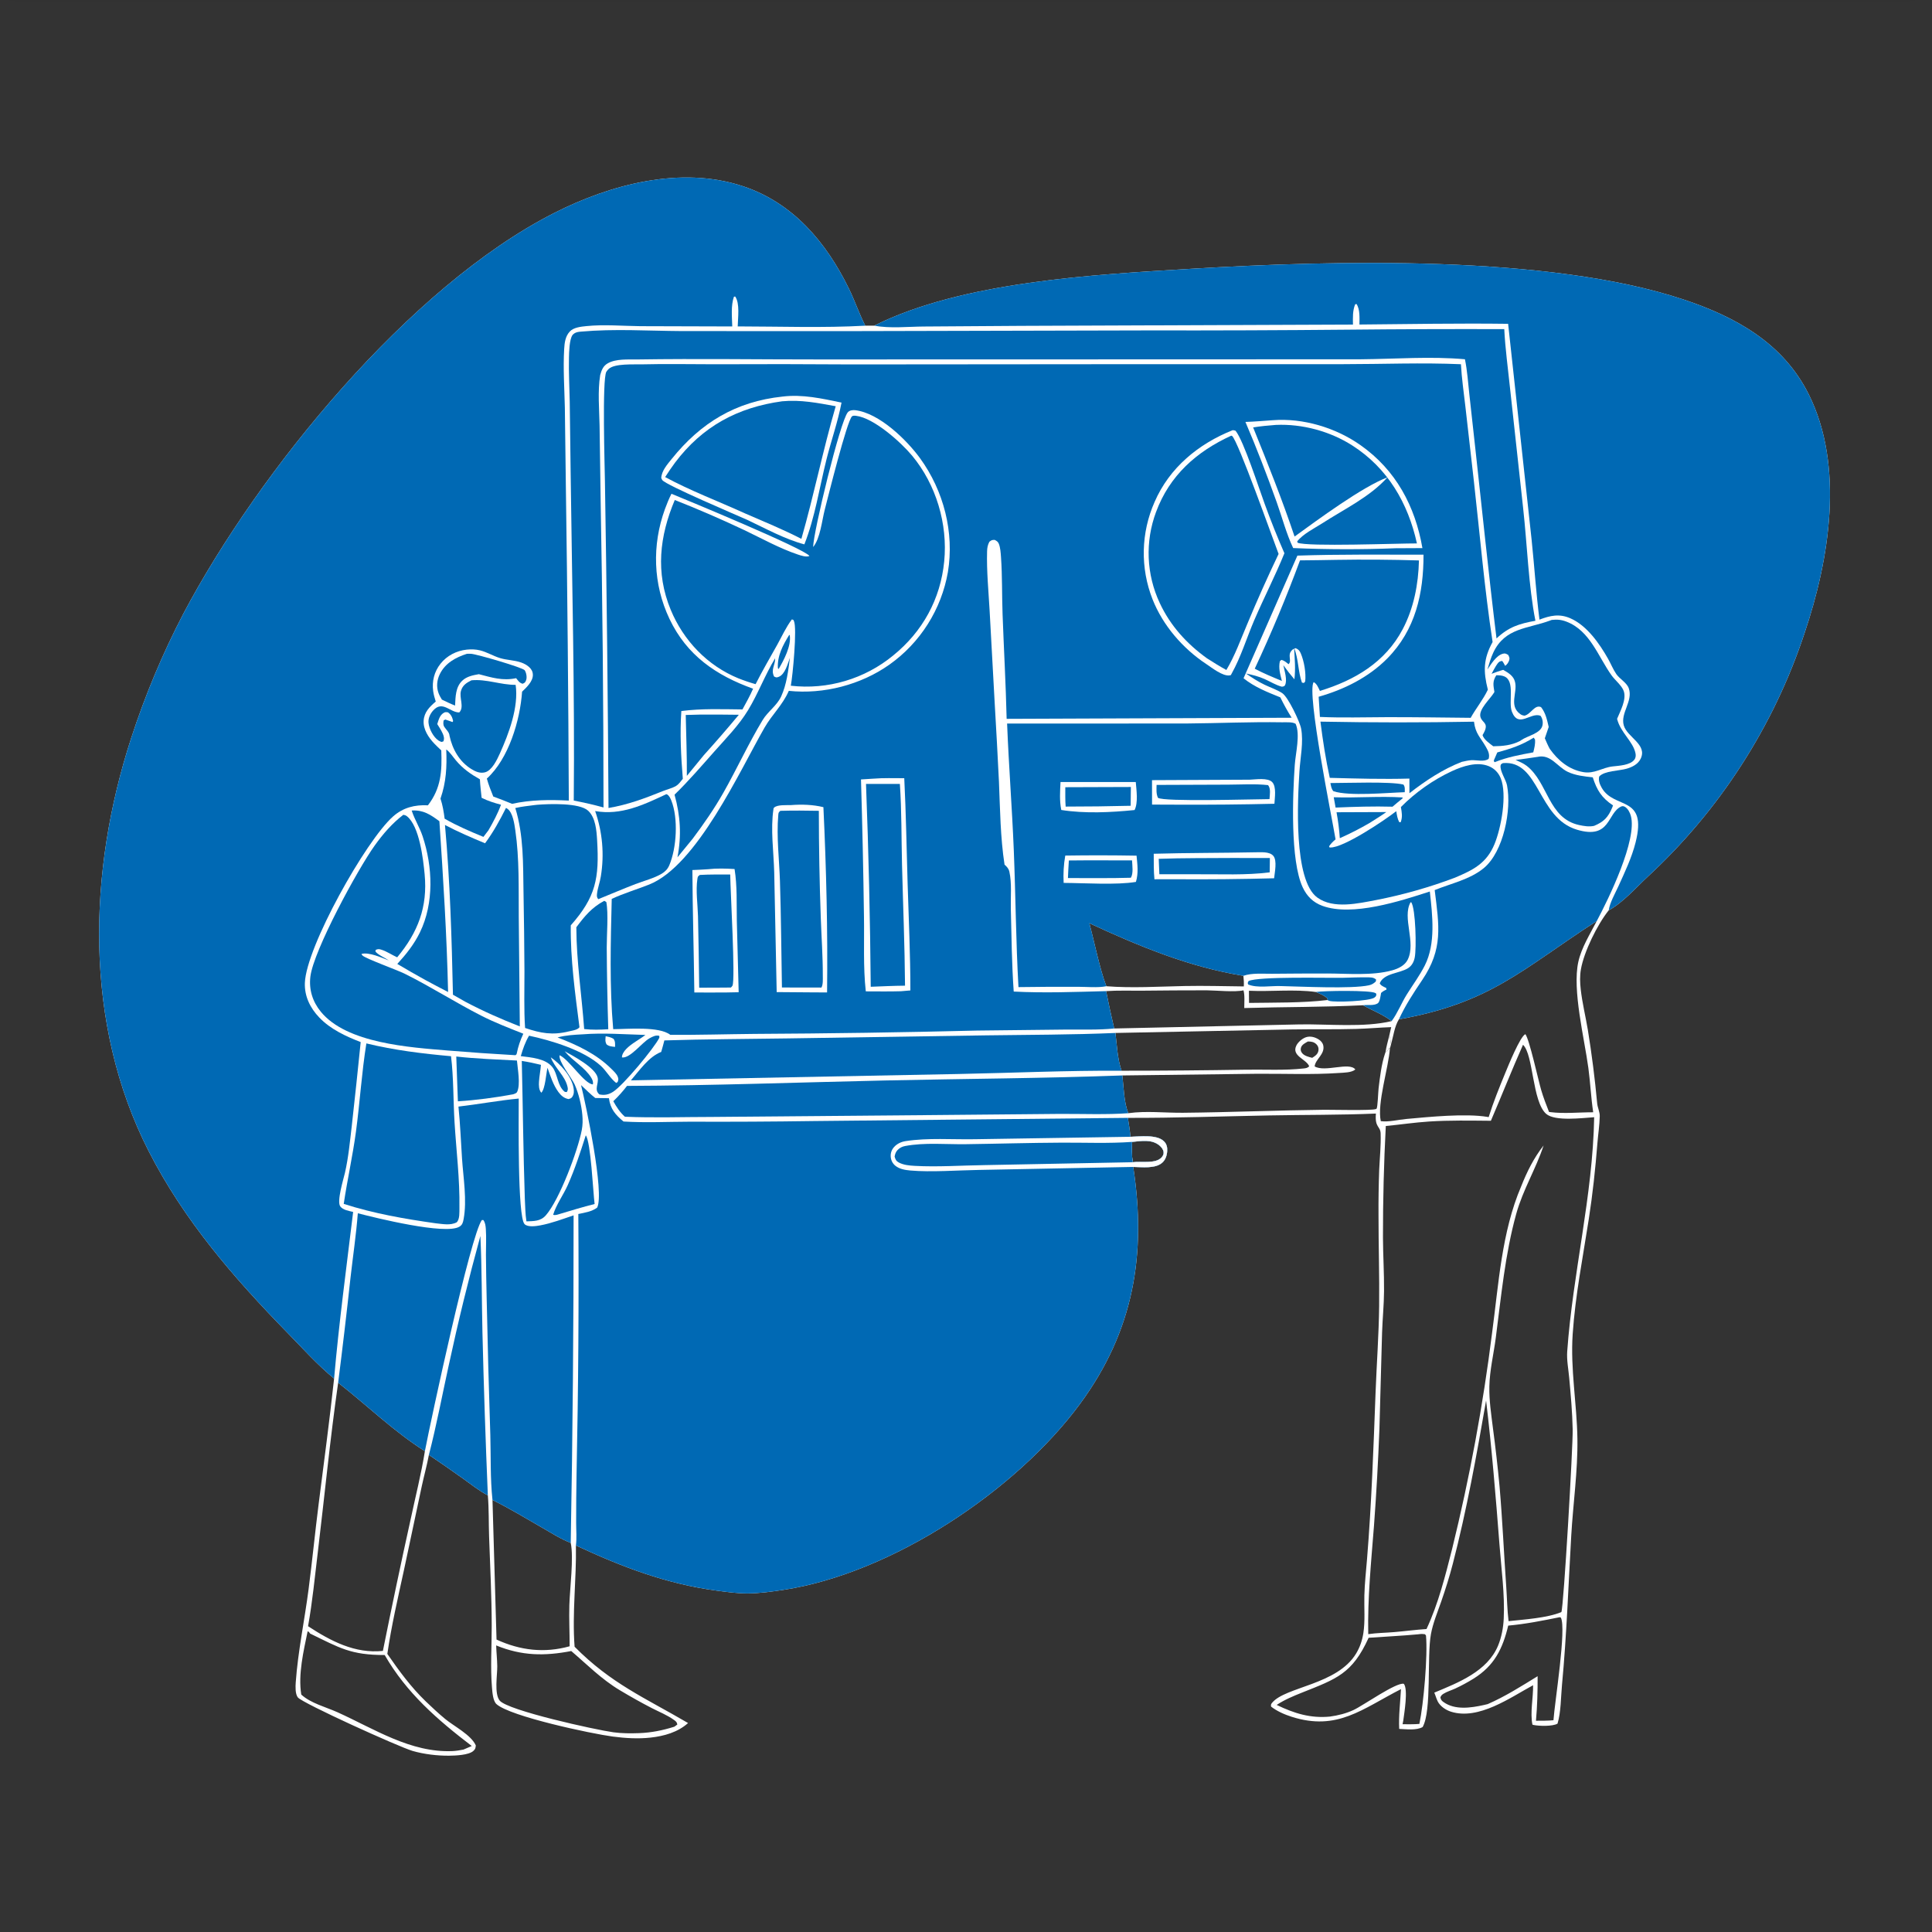 <?xml version="1.0" encoding="utf-8" ?>
<svg xmlns="http://www.w3.org/2000/svg" xmlns:xlink="http://www.w3.org/1999/xlink" width="1024" height="1024">
	<rect width="100%" height="100%" fill="#333333" stroke="none"/>
	<path fill="white" d="M177.08 730.683C168.205 723.382 160.459 714.712 152.442 706.499C123.854 677.208 97.54 646.839 78.81 610.148C44.322 542.59 46.529 461.809 69.591 391.038Q75.109 374.06 82.014 357.598Q88.919 341.135 97.166 325.302C137.165 249.712 216.86 151.931 293.72 112.895C323.624 97.708 360.837 87.809 393.689 98.673C420.325 107.482 437.908 128.421 449.922 152.95C453.007 159.248 455.25 165.947 458.401 172.189L458.623 172.62L463.393 172.595C510.067 149.209 580.034 145.519 631.746 142.448C707.047 137.975 820.705 134.961 892.169 158.7C919.944 167.926 945.083 181.814 958.654 208.99C977.687 247.106 969.626 296.584 956.472 335.466Q954.948 340.08 953.278 344.643Q951.609 349.206 949.796 353.714Q947.984 358.221 946.029 362.67Q944.075 367.118 941.981 371.503Q939.887 375.887 937.655 380.203Q935.423 384.519 933.056 388.762Q930.689 393.006 928.189 397.172Q925.69 401.338 923.059 405.423Q920.429 409.509 917.67 413.508Q914.912 417.508 912.029 421.419Q909.145 425.33 906.14 429.148Q903.134 432.965 900.009 436.686Q896.885 440.407 893.644 444.027Q890.403 447.647 887.049 451.162Q883.695 454.678 880.232 458.086Q876.769 461.494 873.2 464.791C867.026 470.56 860.109 478.477 852.648 482.491C846.632 490.003 839.564 504.376 837.919 513.734C837.291 517.308 837.42 520.833 837.824 524.42C838.635 531.609 840.386 538.678 841.583 545.808Q844.725 565.171 846.527 584.704C846.726 587.058 847.945 589.304 847.901 591.561C847.809 596.303 847.032 601.176 846.658 605.913C845.585 619.468 844.157 632.839 842.07 646.284C838.939 666.468 834.924 686.735 833.551 707.139C832.298 725.772 835.786 744.018 836.058 762.603C836.306 779.575 833.755 797.127 832.777 814.14C831.262 840.481 830.355 866.793 827.885 893.075C827.279 899.533 827.365 907.425 825.525 913.56C822.975 915.101 815.589 914.873 812.768 914.263C812.583 914.223 812.404 914.159 812.222 914.106C810.913 907.667 812.689 899.879 812.561 893.207C800.453 899.774 783.727 911.822 769.09 907.247C766.361 906.394 763.329 904.384 762.009 901.769C761.505 900.771 761.18 899.688 760.792 898.642C760.604 898.134 760.403 897.63 760.21 897.124C772.838 891.872 788.358 885.88 794.012 872.208C795.853 867.754 796.782 862.719 797.008 857.918C797.617 845.004 795.736 831.516 794.748 818.643C792.789 793.121 790.68 767.724 787.659 742.3C782.615 771.411 777.422 800.224 770.015 828.854C768.246 835.691 766.132 842.363 763.814 849.032C761.864 854.644 759.498 860.259 758.425 866.118C756.218 878.166 758.927 906.588 754.036 915.358C750.739 917.256 745.289 916.491 741.605 916.362C741.25 909.353 742.188 902.277 742.542 895.273C721.991 905.788 708.793 917.626 684.614 909.932C680.828 908.728 676.841 906.99 673.698 904.535C673.592 903.516 673.562 903.325 674.261 902.482C681.346 893.944 708.702 893.06 718.76 876.416C720.807 873.029 722.016 869.428 722.619 865.529C723.602 859.169 722.976 852.124 723.139 845.664C723.302 839.227 724.035 832.775 724.557 826.357C726.953 796.898 727.962 767.609 729.08 738.096C729.659 722.824 730.804 707.465 730.98 692.195C731.165 676.211 730.631 660.191 730.641 644.2Q730.566 632.171 730.997 620.149C731.276 613.749 731.985 607.184 731.771 600.782C731.635 596.732 728.588 597.795 729.259 590.208C710.405 591.015 691.409 590.836 672.53 591.2C647.616 591.681 622.72 592.57 597.798 592.492C598.305 595.821 598.89 599.16 599.174 602.516C604.166 602.391 613.21 601.15 616.991 604.973C618.391 606.388 618.769 608.172 618.644 610.107C618.495 612.42 617.738 614.778 615.935 616.328C612.231 619.514 605.259 618.574 600.639 618.497C607.754 664.927 600.808 705.452 572.572 743.895C538.584 790.17 472.699 833.846 415.473 842.625C409.172 843.591 402.611 844.514 396.242 844.542C390.771 844.567 385.382 843.792 379.969 843.077C353.291 839.558 329.486 830.429 305.247 819.124C305.578 836.927 303.179 855.018 304.55 872.808C323.926 892.372 341.729 899.802 364.692 913.247C359.247 918.157 351.94 920.179 344.798 920.965C338.118 921.699 331.336 921.274 324.689 920.396C313.799 918.957 270.437 909.814 263.131 903.206C261.266 901.52 260.973 896.922 260.762 894.436C259.855 883.709 260.65 872.474 260.625 861.689C260.59 845.991 259.79 830.182 259.233 814.498C258.974 807.226 259.182 799.834 258.568 792.589C253.934 790.177 249.521 786.599 245.265 783.575Q236.375 777.231 227.319 771.128C226.271 776.724 224.709 782.308 223.51 787.887L214.07 832.343C210.874 847.044 207.451 861.707 205.296 876.607C211.52 885.566 217.709 894.095 225.603 901.713C228.944 904.936 232.375 908.124 235.95 911.084C240.578 914.915 249.753 919.552 252.19 925.127C252.001 926.56 252.011 927.011 250.879 928.039C248.421 930.271 241.353 930.516 238.076 930.552C231.868 930.619 224.699 929.775 218.716 928.039C211.586 925.971 160.073 902.661 157.825 899.624C156.434 897.745 156.589 893.895 156.748 891.681C157.925 875.246 161.433 858.702 163.557 842.325C165.51 827.254 166.984 812.123 168.901 797.052C171.712 774.964 174.678 752.817 177.08 730.683ZM600.372 616.004C604.71 615.366 612.366 616.983 615.579 613.531C616.383 612.666 616.853 611.824 616.726 610.61C616.589 609.295 615.567 608 614.582 607.173C610.403 603.664 604.971 604.8 600.006 605.232C599.89 608.825 599.838 612.436 600.372 616.004ZM790.199 594.033C779.281 593.94 768.342 593.72 757.44 594.427C749.772 594.924 742.148 596.071 734.5 596.811Q732.964 626.31 732.999 655.849C733.041 665.349 733.644 674.828 733.571 684.33C733.514 691.669 732.779 698.929 732.529 706.251L731.125 757.274Q730.141 783.018 728.239 808.711C726.741 827.941 724.81 846.783 725.195 866.135C729.771 865.47 734.371 865.433 738.971 865.047C744.669 864.569 750.383 863.788 756.081 863.421C762.378 849.946 766.058 835.153 769.699 820.788Q776.65 792.526 781.941 763.908Q787.232 735.289 790.845 706.41C794.308 680.687 795.892 652.992 806.223 628.866C809.361 620.979 812.883 613.835 818.137 607.129C814.044 619.592 807.179 630.585 803.638 643.356C797.71 664.738 795.654 687.167 792.791 709.107C791.675 717.658 789.555 726.295 789.382 734.928C789.236 742.218 790.372 749.557 791.265 756.775Q793.335 772.275 794.797 787.844C796.322 805.522 797.094 823.287 798.337 840.991C798.761 847.025 798.838 853.249 799.57 859.242C807.78 858.362 820.005 857.583 827.552 854.448C828.792 851.795 833.728 766.481 833.552 757.653C833.37 748.546 832.532 739.251 831.703 730.178C831.29 725.654 830.33 720.833 830.655 716.297C833.636 674.616 844.196 634.003 844.947 592.147C838.82 592.541 824.201 594.457 819.513 590.381C812.093 583.929 812.798 558.927 807.226 553.753C801.302 567.079 795.96 580.64 790.199 594.033ZM661.96 525.12L662.013 531.566C675.381 531.354 690.385 531.622 703.574 530.042C703.725 529.435 703.696 529.82 703.336 528.909C701.526 527.455 699.517 526.674 697.404 525.768C685.747 524.207 673.694 525.671 661.96 525.12ZM743.391 913.881C746.35 913.87 749.359 913.983 752.305 913.702C754.561 902.96 756.786 877.518 755.807 866.88C755.154 866.059 755.525 866.219 754.509 866.097C753.42 865.967 752.634 866.068 751.565 866.219C742.836 867.039 734.132 867.424 725.399 868.059C716.732 887.143 708.371 889.836 690.105 897.112C685.496 898.947 680.813 900.886 676.669 903.644C685.889 908.109 694.562 910.827 704.9 909.826C709.3 909.205 713.377 908.199 717.428 906.331C722.34 904.065 740.276 891.384 744.076 892.466C746.406 895.499 744.294 907.881 743.77 911.897C743.682 912.572 743.539 913.218 743.391 913.881ZM737.592 541.206C732.882 537.597 727.565 535.687 722.456 532.798C701.521 533.834 680.452 533.669 659.485 534.281C659.462 531.534 659.854 527.489 659.065 524.888C654.5 525.972 644.566 524.919 639.521 524.886Q622.275 524.885 605.031 525.084C598.815 525.142 592.45 524.872 586.26 525.318Q588.239 535.254 590.546 545.119L688.907 542.953C704.102 542.705 722.932 544.725 737.592 541.206ZM823.36 911.764C824.026 902.276 830.358 863.013 827.275 857.359L826.676 857.139C817.683 858.976 808.539 860.784 799.387 861.607C796.433 873.933 792.003 882.883 780.982 889.734Q776.31 892.636 771.325 894.958C769.28 895.887 766.883 896.581 764.993 897.778C764.226 898.264 763.748 898.792 763.435 899.638C763.69 900.918 764.041 901.369 765.116 902.14C771.146 906.462 779.584 905.212 786.334 903.727Q787.433 903.49 788.521 903.208C797.856 899.137 806.321 893.739 814.969 888.42C815.01 896.236 814.79 904.255 814.091 912.037C817.183 912.014 820.28 912.058 823.36 911.764ZM734.363 557.634C735.542 556.937 735.564 556.774 736.144 555.514L736.682 555.598C736.058 565.577 729.748 584.942 731.858 594.238C736.049 594.792 741.123 593.461 745.372 593.079C757.508 591.987 776.739 590.025 788.43 591.993C788.629 592.027 788.826 592.067 789.024 592.103C791.486 584.193 794.669 576.356 797.823 568.701C799.316 565.076 805.704 549.283 808.487 548.125C810.632 550.993 815.314 572.474 816.863 577.753C818.022 581.701 819.516 585.538 821.02 589.364C821.232 589.389 821.443 589.412 821.654 589.439C828.982 590.387 836.995 589.508 844.427 589.53C843.266 581.802 842.918 573.891 841.875 566.125C839.741 550.236 833.262 524.775 836.539 509.814C838.179 502.328 842.815 494.945 846.326 488.149C806.69 513.781 790.237 531.54 741.446 540.266C739.098 544.064 738.503 549.27 737.275 553.531C737.114 551.854 736.822 550.351 736.385 548.725L737.364 544.406C731.196 544.62 725.038 545.172 718.864 545.351C707.444 545.68 696.003 545.421 684.578 545.628L591.207 547.488C591.985 553.948 592.299 561.356 594.455 567.511Q627.51 567.499 660.561 566.959C670.444 566.81 681.071 567.418 690.864 566.314C692.136 566.171 692.942 566.089 693.9 565.191C692.56 561.373 684.227 559.718 687.141 554.064C688.069 552.262 690.231 550.44 692.14 549.774C694.435 548.973 697.042 549.694 699.011 550.975C700.155 551.719 701.078 552.772 701.363 554.142C702.335 558.815 697.121 561.412 696.795 565.221C702.2 568.467 715.206 562.679 718.353 566.84C716.4 568.535 712.373 568.515 709.838 568.69C695.275 569.697 680.377 569.005 665.768 569.127L594.87 570.009C595.598 575.945 595.689 584.57 598.067 590.014C607.511 588.684 617.477 589.883 627.025 589.789C651.987 589.545 676.949 588.478 701.925 588.203C705.527 588.163 727.16 588.702 729.253 587.821C729.387 587.765 729.549 587.724 729.629 587.603C730.219 586.715 730.455 578.706 730.684 576.811C731.395 570.924 732.191 564.038 734.084 558.43C734.174 558.164 734.27 557.899 734.363 557.634ZM245.669 927.307L250.046 925.42C231.908 911.565 215.433 897.29 203.894 877.192C185.886 877.223 180.008 873.405 164.349 865.813C163.852 865.08 163.907 865.018 163.056 864.602C160.884 875.176 157.948 887.423 159.677 898.153C164.683 902.78 172.784 904.777 178.946 907.56C198.362 916.329 217.628 929.063 239.86 928.111C241.822 928.027 243.743 927.677 245.669 927.307ZM695.502 560.671C697.102 559.631 698.567 558.729 698.827 556.642C698.977 555.445 698.596 554.361 697.74 553.513C696.396 552.183 694.971 552.024 693.209 552.012C691.883 552.781 690.135 553.579 689.597 555.129C689.221 556.215 689.383 557.15 690.079 558.077C691.273 559.665 693.678 560.209 695.502 560.671ZM659.019 517.198C630.224 512.541 603.65 501.49 577.359 489.316C580.104 499.365 582.816 513.412 586.385 522.726C599.941 523.79 614.305 522.885 627.92 522.61C638.35 522.399 648.819 522.723 659.253 522.824C659.347 520.904 659.234 519.107 659.019 517.198ZM357.444 915.18L358.996 914.035C358.779 912.694 358.217 912.316 357.152 911.549C353.651 909.027 349.419 907.359 345.585 905.387C339.815 902.419 334.059 899.169 328.495 895.836C318.74 889.992 311.311 882.368 302.775 875.087C288.512 877.822 276.53 877.656 262.979 872.107C263.086 875.793 263.515 879.496 263.559 883.168C263.614 887.763 261.876 897.669 264.836 901.332C269.103 906.612 315.714 916.863 325.089 918.143C329.541 918.751 334.157 918.765 338.642 918.601C345.19 918.362 351.208 917.151 357.444 915.18ZM261.025 795.012L263.174 869.007C275.745 874.769 288.522 876.301 301.923 872.558C301.931 865.322 301.556 857.967 301.768 850.748C302.028 841.966 304.167 825.595 302.499 817.76C297.39 815.798 292.471 812.652 287.73 809.923C278.905 804.842 270.156 799.532 261.025 795.012ZM179.224 732.873C174.96 762.673 172.036 792.802 168.446 822.699C166.883 835.71 165.589 849.032 163.28 861.923C175.276 869.78 188.14 876.575 202.943 875.018Q209.959 840.045 217.661 805.217C220.199 793.272 223.268 781.209 225.2 769.16C208.492 758.551 194.73 744.992 179.224 732.873Z"/>
	<path fill="#0069B4" d="M177.08 730.683C168.205 723.382 160.459 714.712 152.442 706.499C123.854 677.208 97.54 646.839 78.81 610.148C44.322 542.59 46.529 461.809 69.591 391.038Q75.109 374.06 82.014 357.598Q88.919 341.135 97.166 325.302C137.165 249.712 216.86 151.931 293.72 112.895C323.624 97.708 360.837 87.809 393.689 98.673C420.325 107.482 437.908 128.421 449.922 152.95C453.007 159.248 455.25 165.947 458.401 172.189L458.623 172.62C436.236 173.866 413.432 173.02 391.001 173.002C391.087 168.562 392.243 160.805 389.664 157.154L388.994 157.27C387.328 162.018 387.98 168.033 388.114 173.026L339.433 172.883C329.971 172.773 320.242 171.889 310.824 172.839C307.946 173.129 304.041 173.507 301.993 175.713C299.629 178.259 299.215 181.675 299.022 184.991C298.425 195.281 299.151 205.728 299.382 216.028L299.944 259.994Q301.132 342.156 301.483 424.326C291.4 423.82 281.321 423.863 271.405 426.041C268.099 424.723 264.802 423.357 261.444 422.174C260.187 419.028 258.932 415.931 258.038 412.658C269.635 402.113 275.657 381.789 276.717 366.597C279.031 364.378 282.517 361.145 282.428 357.644C282.383 355.91 281.653 354.641 280.396 353.505C279.192 352.417 277.678 351.639 276.152 351.111C272.604 349.883 268.692 349.899 265.107 348.821C261.446 347.721 258.1 345.608 254.387 344.696C252.123 344.139 249.71 344.077 247.4 344.317C241.959 344.884 236.888 347.491 233.472 351.801C230.158 355.982 228.879 361.083 229.598 366.348C229.856 368.239 230.383 370.024 230.953 371.84C227.689 374.623 224.793 377.47 224.536 382.046C224.279 386.638 227.156 390.946 230.2 394.133C231.382 395.371 232.64 396.542 233.887 397.714C234.327 408.755 233.769 417.796 226.807 426.832C219.805 426.483 213.671 428.017 208.312 432.759C193.908 445.509 162.281 501.87 161.587 520.954C161.329 528.052 164.394 534.267 169.232 539.319C175.181 545.533 183.267 549.269 191.175 552.324Q188.929 574.597 186.439 596.845C185.465 605.082 184.687 613.484 182.839 621.576C182.075 624.924 178.38 636.766 180.358 639.428C181.797 641.366 184.947 641.792 187.173 642.357C183.62 671.76 179.66 701.179 177.08 730.683Z"/>
	<path fill="#0069B4" d="M307.965 575.117C310.424 577.446 312.838 579.848 315.487 581.963L322.75 582.076C323.475 587.762 326.219 590.924 330.482 594.43C342.189 595.138 353.956 594.551 365.681 594.52Q398.465 594.654 431.246 594.178L597.798 592.492C598.305 595.821 598.89 599.16 599.174 602.516C604.166 602.391 613.21 601.15 616.991 604.973C618.391 606.388 618.769 608.172 618.644 610.107C618.495 612.42 617.738 614.778 615.935 616.328C612.231 619.514 605.259 618.574 600.639 618.497C607.754 664.927 600.808 705.452 572.572 743.895C538.584 790.17 472.699 833.846 415.473 842.625C409.172 843.591 402.611 844.514 396.242 844.542C390.771 844.567 385.382 843.792 379.969 843.077C353.291 839.558 329.486 830.429 305.247 819.124C305.753 815.267 305.361 810.92 305.369 807.014Q305.358 794.301 305.582 781.59Q307.02 712.525 306.521 643.447C309.916 642.74 313.67 642.202 316.492 640.071C320.512 632.406 310.497 585.277 307.965 575.117ZM600.372 616.004C604.71 615.366 612.366 616.983 615.579 613.531C616.383 612.666 616.853 611.824 616.726 610.61C616.589 609.295 615.567 608 614.582 607.173C610.403 603.664 604.971 604.8 600.006 605.232C599.89 608.825 599.838 612.436 600.372 616.004Z"/>
	<path fill="white" d="M600.639 618.497L518.971 620.087C507.699 620.25 493.525 621.368 482.554 620.393C479.784 620.147 476.713 619.653 474.501 617.822C473.045 616.618 472.206 614.886 472.099 613.003C471.988 611.057 472.618 609.324 473.928 607.89C475.498 606.17 477.706 605.169 479.976 604.816C491.85 602.972 504.733 604.037 516.763 603.812L599.174 602.516C604.166 602.391 613.21 601.15 616.991 604.973C618.391 606.388 618.769 608.172 618.644 610.107C618.495 612.42 617.738 614.778 615.935 616.328C612.231 619.514 605.259 618.574 600.639 618.497ZM600.372 616.004C604.71 615.366 612.366 616.983 615.579 613.531C616.383 612.666 616.853 611.824 616.726 610.61C616.589 609.295 615.567 608 614.582 607.173C610.403 603.664 604.971 604.8 600.006 605.232C599.89 608.825 599.838 612.436 600.372 616.004Z"/>
	<path fill="#0069B4" d="M600.372 616.004L521.642 617.534C509.462 617.703 496.915 618.605 484.769 617.93C482.027 617.777 478.936 617.489 476.477 616.195C474.978 615.406 474.611 614.594 474.165 613.016C474.415 611.644 474.765 610.562 475.728 609.532C476.802 608.384 478.215 607.695 479.745 607.407C490.079 605.461 501.28 606.589 511.789 606.448C528.75 606.221 545.714 605.71 562.676 605.63C575.079 605.571 587.635 606.126 600.006 605.232C599.89 608.825 599.838 612.436 600.372 616.004Z"/>
	<path fill="#0069B4" d="M463.393 172.595C510.067 149.209 580.034 145.519 631.746 142.448C707.047 137.975 820.705 134.961 892.169 158.7C919.944 167.926 945.083 181.814 958.654 208.99C977.687 247.106 969.626 296.584 956.472 335.466Q954.948 340.08 953.278 344.643Q951.609 349.206 949.796 353.714Q947.984 358.221 946.029 362.67Q944.075 367.118 941.981 371.503Q939.887 375.887 937.655 380.203Q935.423 384.519 933.056 388.762Q930.689 393.006 928.189 397.172Q925.69 401.338 923.059 405.423Q920.429 409.509 917.67 413.508Q914.912 417.508 912.029 421.419Q909.145 425.33 906.14 429.148Q903.134 432.965 900.009 436.686Q896.885 440.407 893.644 444.027Q890.403 447.647 887.049 451.162Q883.695 454.678 880.232 458.086Q876.769 461.494 873.2 464.791C867.026 470.56 860.109 478.477 852.648 482.491C853.252 478.374 856.02 473.62 857.731 469.852C861.168 462.281 864.838 454.652 866.885 446.56C873.297 421.207 855.548 429.221 848.932 417.515C847.923 415.73 847.077 413.607 847.617 411.553C850.426 408.497 858.132 408.601 862.174 407.424C865.092 406.575 868.086 405.106 869.517 402.271C873.39 394.6 862.465 390.857 860.635 384.487C858.744 377.908 865.669 371.614 863.296 364.837C862.232 361.799 858.474 359.906 856.675 357.277C855 354.83 853.76 351.745 852.29 349.142C847.75 341.107 841.084 331.539 832.328 327.709C826.463 325.144 821.646 326.258 815.951 328.409C814.145 314.336 813.261 300.124 811.779 286.011L799.339 171.633C773.048 171.289 746.808 171.777 720.524 172.005C720.55 168.663 720.911 163.974 718.96 161.101L718.253 161.317C716.854 164.797 717.056 168.343 717.095 172.022L541.398 172.71L489.614 173.062C481.396 173.11 471.418 174.192 463.393 172.595Z"/>
	<path fill="#0069B4" d="M254.611 655.099C255.421 672.185 255.312 689.313 255.71 706.411Q256.754 749.513 258.568 792.589C253.934 790.177 249.521 786.599 245.265 783.575Q236.375 777.231 227.319 771.128C231.359 755.512 234.36 739.504 237.818 723.743Q245.261 689.188 254.611 655.099Z"/>
	<path fill="#0069B4" d="M322.523 428.256Q322.034 341.623 320.626 255C320.521 247.653 319.096 201.225 321.363 197.071C321.625 196.59 322.249 195.887 322.672 195.503C325.866 192.598 335.78 193.228 340.156 193.117C352.998 192.789 365.876 193.072 378.723 193.069Q415.112 192.898 451.5 193.15L587.695 193.036L712.175 193.017C732.821 193.011 753.719 192.14 774.325 193.049C774.724 200.515 775.835 208.015 776.68 215.444L781.193 255.134C784.387 283.478 786.8 312.081 791.107 340.28C786.168 349.244 786.134 355.848 788.59 365.549C786.096 370.835 782.334 375.355 779.495 380.457C764.638 380.319 749.771 380.08 734.915 380.114C723.132 380.142 711.363 380.525 699.585 379.988L698.913 369.298C712.35 365.495 725.388 359.024 735.282 349.007C750.197 333.906 754.543 314.567 754.495 293.978C732.203 294.015 709.929 293.737 687.645 294.489L659.106 359.494C664.873 364.158 671.791 366.865 678.599 369.614C680.42 373.357 682.389 376.892 684.599 380.419L533.542 381.001C533.097 362.572 532.065 344.088 531.387 325.656C531.015 315.541 531.266 305.248 530.544 295.166C530.39 293.028 530.213 290.297 529.434 288.3C528.965 287.099 528.283 286.711 527.185 286.147C525.666 286.194 525.588 286.235 524.379 287.159C523.483 288.874 523.229 290.307 523.175 292.243C522.889 302.55 523.924 313.237 524.512 323.538L527.201 372.528Q528.443 393.434 529.465 414.352C530.078 429.033 530.197 443.721 532.424 458.274C533.686 459.395 534.619 460.357 534.996 462.071C536.349 468.222 535.609 475.429 535.762 481.741C536.115 496.305 536.269 511.022 537.291 525.551C553.61 526.387 569.937 525.748 586.26 525.318Q588.239 535.254 590.546 545.119C582.131 545.976 573.451 545.617 565.001 545.693L517.872 546.221Q458.775 547.686 399.66 547.992C384.859 548.13 370.091 548.588 355.283 548.489C349.325 543.854 332.758 545.445 325.009 545.485C323.001 522.804 323.677 499.195 324.23 476.428C330.632 473.449 337.46 471.449 344.02 468.846C369.379 458.783 392.086 408.508 405.239 385.632C409.243 378.667 414.797 373.739 418.084 366.167C436.518 368.109 456.3 362.954 471.409 352.264Q472.925 351.188 474.386 350.04Q475.848 348.892 477.252 347.674Q478.656 346.457 479.998 345.172Q481.341 343.887 482.62 342.538Q483.899 341.19 485.111 339.78Q486.322 338.371 487.464 336.904Q488.605 335.438 489.674 333.917Q490.743 332.397 491.736 330.826Q492.73 329.255 493.646 327.638Q494.562 326.021 495.398 324.361Q496.234 322.701 496.988 321.002Q497.742 319.304 498.413 317.57Q499.083 315.837 499.668 314.073Q500.254 312.309 500.753 310.519Q501.252 308.728 501.663 306.916Q502.074 305.103 502.396 303.273C505.893 282.196 500.164 260.098 487.646 242.88C480.518 233.075 465.979 218.926 453.308 217.411C451.989 217.253 450.276 217.454 449.353 218.518C445.312 223.18 431.056 282.07 430.979 289.95C434.755 285.389 435.646 275.922 437.138 270.13C438.843 263.51 448.879 223.183 451.576 220.672C452.044 220.235 453.078 220.314 453.689 220.385C463.181 221.496 477.509 234.393 483.413 241.486C496.154 256.794 502.395 277.735 500.452 297.536C498.49 317.543 489.025 334.74 473.443 347.386Q472.039 348.542 470.58 349.625Q469.12 350.709 467.607 351.719Q466.095 352.728 464.534 353.66Q462.973 354.592 461.367 355.445Q459.762 356.298 458.115 357.069Q456.469 357.84 454.786 358.528Q453.103 359.216 451.387 359.818Q449.672 360.421 447.928 360.936Q446.185 361.452 444.418 361.88Q442.651 362.307 440.864 362.646Q439.078 362.985 437.277 363.233Q435.476 363.482 433.664 363.64Q431.853 363.798 430.036 363.865Q428.219 363.932 426.401 363.908Q424.583 363.884 422.769 363.768Q420.954 363.653 419.148 363.447C420.165 358.119 422.546 332.901 420.805 329.171C420.417 328.339 420.636 328.615 419.703 328.298C416.639 332.358 414.417 337.295 411.938 341.755C408.075 348.706 404.063 355.512 400.483 362.62Q395.863 361.321 391.404 359.547C374.965 352.842 362.226 339.507 355.479 323.163C347.346 303.459 349.552 284.223 357.648 265.001Q376.365 272.39 394.555 280.995C403.744 285.383 413.162 290.641 422.828 293.89C424.496 294.451 427.411 295.449 429.023 294.674C426.51 290.851 363.578 264.842 355.888 261.707C354.571 264.318 353.427 267.081 352.431 269.829C345.504 288.936 346.091 309.607 354.848 328.04C364.022 347.351 379.513 357.966 399.153 365.031C397.518 368.81 395.487 372.397 393.521 376.01C382.706 375.905 371.871 375.47 361.12 376.866C360.314 388.685 360.936 400.975 361.911 412.786C360.887 414.068 359.739 415.708 358.308 416.564C356.303 417.763 353.634 418.362 351.44 419.246C341.657 423.185 332.995 426.46 322.523 428.256Z"/>
	<path fill="white" d="M653.347 228.001C653.95 227.998 654.321 228.131 654.888 228.316C659.253 233.785 667.335 259.092 670.298 267.049Q675.103 280.311 680.765 293.231C675.91 305.199 669.933 316.737 664.825 328.609C660.814 337.93 657.737 348.206 652.788 357.042C652.356 357.813 652.566 357.837 651.796 357.964C648.081 358.577 642.237 353.854 639.305 351.924C626.874 343.68 616.379 331.556 610.865 317.634Q610.258 316.092 609.728 314.522Q609.198 312.952 608.746 311.358Q608.295 309.764 607.923 308.149Q607.551 306.534 607.259 304.903Q606.968 303.272 606.758 301.629Q606.547 299.985 606.419 298.333Q606.29 296.681 606.244 295.025Q606.197 293.368 606.232 291.712Q606.268 290.055 606.386 288.402Q606.503 286.749 606.703 285.104Q606.902 283.46 607.183 281.826Q607.463 280.193 607.824 278.576Q608.186 276.959 608.627 275.362Q609.068 273.765 609.587 272.191Q610.107 270.618 610.703 269.072Q611.3 267.526 611.973 266.012C619.843 247.837 635.241 235.229 653.347 228.001Z"/>
	<path fill="#0069B4" d="M652.573 230.914L653.02 231.044C656.228 233.701 674.584 285.49 677.682 293.597Q668.963 311.827 661.188 330.479C657.712 338.617 654.561 347.517 649.999 355.111C646.483 353.194 643.119 351.092 639.746 348.936C629.017 341.226 620.305 331.657 614.691 319.614Q614.033 318.212 613.446 316.78Q612.858 315.347 612.343 313.887Q611.827 312.427 611.385 310.943Q610.943 309.459 610.575 307.955Q610.207 306.451 609.914 304.931Q609.621 303.41 609.405 301.877Q609.188 300.344 609.047 298.802Q608.907 297.26 608.843 295.713Q608.78 294.165 608.793 292.617Q608.807 291.069 608.897 289.523Q608.988 287.977 609.155 286.438Q609.322 284.899 609.565 283.369Q609.808 281.84 610.127 280.325Q610.447 278.81 610.841 277.312Q611.234 275.815 611.702 274.339Q612.17 272.863 612.711 271.412C619.874 252.037 634.144 239.376 652.573 230.914Z"/>
	<path fill="white" d="M414.727 210.197C425.317 208.884 435.717 211.243 446.027 213.381C444.088 223.582 440.592 233.357 438.07 243.407C434.317 258.368 432.011 274.152 426.334 288.528C415.974 285.77 405.736 280.101 396.031 275.526C390.02 272.836 353.215 257.251 351.054 254.481C350.788 254.14 350.668 253.707 350.474 253.32C350.701 249.491 353.661 246.179 355.975 243.297C371.453 224.021 389.98 212.82 414.727 210.197Z"/>
	<path fill="#0069B4" d="M414.561 212.687C424.421 211.774 433.28 213.553 442.944 215.31C436.176 238.576 431.424 262.342 424.748 285.606C414.971 280.564 404.701 276.383 394.617 271.997C380.704 265.664 365.952 260.117 352.541 252.858C354.214 250.28 355.904 247.713 357.753 245.256C372.225 226.022 390.923 215.933 414.561 212.687Z"/>
	<path fill="white" d="M674.582 222.718C690.699 221.476 707.907 226.667 721.062 235.915C739.825 249.106 750.063 268.271 753.912 290.51L739.675 290.584Q712.539 291.655 685.408 290.483C681.777 282.838 679.516 274.11 676.652 266.104C671.517 251.749 666.103 237.648 660.102 223.633C664.927 223.492 669.765 223.047 674.582 222.718Z"/>
	<path fill="#0069B4" d="M676.24 225.212C690.2 224.584 704.989 228.587 716.745 236.115C735.491 248.12 746.298 266.614 751 288.027C741.376 287.974 692.622 289.877 687.754 287.645L687.542 286.952C690.563 283.047 696.534 280.094 700.701 277.439C712.292 269.94 726.084 263.405 735.362 253.006C721.983 258.074 698.411 275.491 686.154 284.38C679.578 264.808 671.937 245.676 664.19 226.547C668.198 225.87 672.19 225.526 676.24 225.212Z"/>
	<path fill="white" d="M419.246 426.714C424.992 426.269 430.813 426.456 436.423 427.811C437.967 460.383 438.757 493.409 438.368 526.014L430.625 525.979L411.659 525.832L410.356 462.46C410.085 451.659 408.32 439.519 409.948 428.849C410.026 428.342 409.951 428.352 410.346 427.999C412.114 426.418 416.948 426.803 419.246 426.714Z"/>
	<path fill="#0069B4" d="M413.599 429.754C420.41 429.553 427.192 429.622 434.004 429.748Q434.017 458.258 435.042 486.75C435.399 496.8 436.133 506.894 436.099 516.95C436.093 518.8 436.335 521.862 435.357 523.429L414.44 523.394C414.106 504.602 413.995 485.761 413.391 466.98C413.027 455.644 411.501 443.405 412.497 432.12C412.617 430.76 412.608 430.603 413.599 429.754Z"/>
	<path fill="white" d="M462.801 412.713C468.245 412.261 473.816 412.479 479.279 412.467C480.216 431.065 480.481 449.615 481.053 468.22C481.634 487.124 482.527 506.037 482.519 524.953L477.492 525.379C471.304 525.567 465.079 525.445 458.886 525.445C457.449 512.557 458.146 498.81 457.923 485.807Q457.43 449.457 456.341 413.119L462.801 412.713Z"/>
	<path fill="#0069B4" d="M459.002 415.506L476.951 415.5C477.935 429.751 477.732 444.233 478.095 458.522C478.636 479.828 479.516 501.117 479.684 522.429C473.625 522.47 467.56 522.783 461.506 523.009Q461.052 469.239 459.002 415.506Z"/>
	<path fill="white" d="M375.24 460.709C379.861 460.175 384.696 460.327 389.333 460.607C390.787 469.581 390.362 478.975 390.532 488.045L391.511 525.902L385.125 526.026C379.423 526.104 373.711 526.039 368.009 526.036C367.757 504.4 367.096 482.781 366.978 461.139C369.736 461.065 372.487 460.879 375.24 460.709Z"/>
	<path fill="#0069B4" d="M370.96 463.735C376.304 463.419 381.68 463.517 387.031 463.507C387.125 472.178 389.848 519.457 388.215 522.458C388.014 522.827 387.667 523.095 387.392 523.413C381.793 523.497 376.187 523.467 370.587 523.491Q370.374 504.558 369.956 485.628C369.793 479.361 368.69 471.933 369.648 465.783C369.849 464.494 369.947 464.44 370.96 463.735Z"/>
	<path fill="#0069B4" d="M533.784 383.507L628.904 383.469C645.774 383.339 662.667 382.551 679.537 382.83C681.577 382.864 685.057 382.555 686.718 383.651C689.238 389.368 686.7 399.101 686.26 405.378C685.14 421.354 683.809 456.104 690.45 470.29C692.659 475.009 695.971 478.319 700.901 480.119C716.755 485.905 742.138 477.606 757.84 472.516C759.216 485.051 761.058 500.092 755.17 511.719C752.48 517.03 748.851 521.951 745.689 526.995C742.832 531.551 740.772 536.934 737.592 541.206C732.882 537.597 727.565 535.687 722.456 532.798C724.859 532.448 728.118 533.152 730.233 531.789C731.392 531.042 731.755 527.561 731.998 526.27C732.642 525.664 733.222 525.277 734.01 524.894L734.878 524.479L734.719 523.647C733.474 523.01 731.949 522.507 731.291 521.204C733.338 515.789 742.018 515.924 746.311 513.141C748.348 511.82 749.384 509.802 749.843 507.467C750.804 502.585 750.356 481.752 747.992 478.216L747.59 478.277C743.072 486.504 750.664 499.414 746.122 508.639C744.578 511.775 741.061 513.424 737.852 514.309C727.246 517.236 714.372 515.987 703.387 515.973Q688.763 515.963 674.14 516.115C669.422 516.162 663.47 515.612 659.019 517.198C630.224 512.541 603.65 501.49 577.359 489.316C580.104 499.365 582.816 513.412 586.385 522.726C581.689 523.622 576.086 523.019 571.269 523.021Q555.536 522.961 539.804 523.191C538.441 498.999 538.314 474.832 537.332 450.637C536.423 428.249 534.669 405.902 533.784 383.507Z"/>
	<path fill="white" d="M665.277 451.732C668.16 451.762 672.85 451.2 674.901 453.643C676.995 456.137 675.618 462.408 675.304 465.503Q649.281 466.202 623.25 466.014L611.874 466.031C611.437 461.555 611.54 457.004 611.5 452.509C629.416 452.008 647.356 452.099 665.277 451.732Z"/>
	<path fill="#0069B4" d="M653.241 454.745L673.062 454.777L672.97 462.356C660.338 463.983 646.988 463.28 634.25 463.375L614.483 463.379L614.15 455.191C627.149 454.714 640.232 454.86 653.241 454.745Z"/>
	<path fill="white" d="M662.376 413.254C665.59 413.145 672.007 412.067 674.327 414.572C676.632 417.063 675.623 422.913 675.473 426.009Q649.865 426.614 624.25 426.496L610.613 426.446L610.589 413.497L662.376 413.254Z"/>
	<path fill="#0069B4" d="M613.008 416.022L651.019 415.879C657.963 415.854 665.206 415.362 672.103 416.131C673.661 417.968 672.996 421.251 672.866 423.556C664.892 423.574 616.709 425.072 613.734 422.85C612.733 420.634 612.969 418.401 613.008 416.022Z"/>
	<path fill="white" d="M562.1 414.484L601.983 414.477C602.331 418.74 603.328 425.438 601.346 429.34C588.717 430.607 575.079 431.281 562.497 429.311C561.498 424.319 561.843 419.516 562.1 414.484Z"/>
	<path fill="#0069B4" d="M564.63 417.237L599.384 417.119L599.274 427.079Q582.049 427.507 564.818 427.505C564.558 424.1 564.637 420.651 564.63 417.237Z"/>
	<path fill="white" d="M564.611 453.474Q583.505 453.186 602.399 453.52C602.861 458.429 603.478 462.621 602.067 467.428C591.94 469.162 574.531 468.008 563.753 467.956C563.504 463.054 563.759 458.31 564.611 453.474Z"/>
	<path fill="#0069B4" d="M566.517 456.065C577.674 455.935 588.844 456.035 600.002 456.03C600.14 458.684 600.786 462.973 599.375 465.223C588.289 465.56 577.125 465.353 566.03 465.392C566.122 462.284 566.348 459.17 566.517 456.065Z"/>
	<path fill="#0069B4" d="M242.992 586.514C253.632 585.28 264.307 583.27 274.936 582.259C274.979 592.022 274.199 644.961 278.037 648.819C279.772 650.563 284.228 649.871 286.341 649.477C292.352 648.357 298.235 646.114 304.017 644.162Q304.06 730.968 302.499 817.76C297.39 815.798 292.471 812.652 287.73 809.923C278.905 804.842 270.156 799.532 261.025 795.012C259.808 783.684 260.195 772.058 259.882 760.673Q258.691 724.576 257.948 688.465C257.801 680.665 257.588 672.856 257.559 665.055C257.542 660.521 257.818 655.967 257.502 651.439C257.38 649.692 257.216 648.121 256.202 646.655L255.404 646.638C249.442 654.599 228.424 752.389 225.2 769.16C208.492 758.551 194.73 744.992 179.224 732.873Q182.763 705.015 185.788 677.096C187.082 665.792 188.765 654.394 189.654 643.056C199.076 645.499 236.065 654.665 243.493 650.168C245.092 649.2 245.389 647.922 245.718 646.185C247.599 636.232 245.562 624.237 244.887 614.147C244.272 604.965 243.929 595.664 242.992 586.514Z"/>
	<path fill="#0069B4" d="M714.399 174.733Q755.845 174.312 797.292 174.444C797.803 184.789 799.261 195.241 800.327 205.549L807.297 269.368C809.426 288.461 810.127 310.488 813.803 329.021C805.285 330.546 799.578 332.313 793.186 338.391C789.021 304.568 785.604 270.616 781.844 236.743L778.775 208.945C778.113 202.769 777.688 196.5 776.45 190.411C758.164 188.791 739.632 190.268 721.305 190.425L631.521 190.466L434.656 190.514C402.411 190.538 370.084 190.025 337.848 190.52C332.909 190.596 326.462 190.062 322.078 192.591C319.622 194.007 318.847 196.21 318.111 198.805C316.734 207.483 317.623 216.796 317.789 225.559L318.351 265.104Q319.848 346.532 319.875 427.973C314.643 426.513 309.43 425.356 304.104 424.307C304.654 366.549 303.177 308.623 302.458 250.857L301.969 212.846C301.823 205.11 301.375 197.308 301.557 189.576C301.626 186.656 301.756 180.028 303.42 177.601C303.555 177.405 303.745 177.252 303.924 177.094C305.122 176.036 306.381 175.907 307.927 175.767C325.522 174.181 343.56 175.37 361.201 175.479L448.202 175.508L608.785 175.122Q661.593 175.223 714.399 174.733Z"/>
	<path fill="#0069B4" d="M708.383 296.733Q730.235 296.376 752.079 297.042C751.778 309.605 749.346 322.334 743.445 333.52C734.202 351.043 718.027 360.56 699.569 366.197C698.75 364.504 697.977 362.389 696.262 361.53C692.44 366.996 706.025 433.682 707.873 444.886C706.506 446.026 705.484 447.041 704.461 448.501L704.648 449.137C704.795 449.155 704.941 449.186 705.089 449.191C712.087 449.403 733.914 434.763 740.045 429.942C740.382 432.033 740.629 433.909 741.674 435.795L742.402 435.78C743.447 432.936 743.009 430.683 742.502 427.768C750.05 420.08 759.804 413.204 769.593 408.7C775.384 406.035 782.898 403.551 789.118 406.097C792.042 407.294 794.223 409.555 795.409 412.474C798.94 421.159 795.628 438.916 792.114 447.408C787.868 457.666 780.757 461.121 771.125 465.197Q761.002 469.016 750.594 471.973Q740.186 474.93 729.567 477.005C719.916 478.809 706.806 481.961 698.202 475.716C685.456 466.465 687.788 423.83 688.729 408.817C689.185 401.537 690.98 393.352 689.614 386.143C688.913 382.444 682.759 369.512 679.685 367.435C677.002 365.623 673.287 364.38 670.333 362.968C666.794 361.277 663.594 359.206 660.384 356.964C663.731 357.669 667.154 358.511 670.285 359.916C673.337 361.286 676.209 363.132 679.46 363.977C680.158 363.798 680.697 363.889 681.062 363.195C682.466 360.531 680.786 355.482 680.205 352.585C682.058 355.176 683.993 357.623 686.061 360.047C686.736 354.523 686.228 348.94 685.885 343.407C688.28 349.261 687.945 355.866 690.053 361.797L691.113 361.989L691.786 361.18C692.282 356.713 691.219 350.517 689.47 346.392C688.831 344.884 688.231 344.169 686.724 343.557C685.688 343.8 685.1 344.168 684.41 345.002C683.504 346.095 683.473 347.103 683.588 348.441C683.626 348.89 683.696 349.337 683.704 349.788C683.724 350.794 683.706 351.34 682.942 352.039C681.722 351.047 680.716 350.07 679.125 349.76L678.345 350.477C677.575 354.229 678.512 357.272 679.428 360.902C674.548 358.896 669.704 356.899 665.035 354.429Q678.234 326.219 689.032 297.005Q698.708 296.93 708.383 296.733Z"/>
	<path fill="#0069B4" d="M760.417 471.762C769.006 468.271 779.104 466.157 786.396 460.152C796.963 451.45 801.263 429.089 798.751 416.207C798.154 413.147 794.797 408.51 795.371 405.596C795.513 404.88 796.033 404.803 796.602 404.461C816.136 402.824 814.796 433.426 835.77 439.742C853.739 445.153 851.751 430.902 859.243 427.474C859.908 427.17 860.532 427.249 861.182 427.606C862.806 428.502 863.884 430.653 864.364 432.356C867.928 444.993 852.558 476.478 846.326 488.149C806.69 513.781 790.237 531.54 741.446 540.266C744.877 532.821 749.214 526.22 753.78 519.458C764.97 502.887 762.778 490.8 760.417 471.762Z"/>
	<path fill="#0069B4" d="M213.769 431.856C214.48 431.991 215.064 432.137 215.647 432.595C222.352 437.866 224.318 455.499 225.071 463.413C226.719 480.733 221.499 494.203 210.511 507.401C207.734 506.147 205.146 504.337 202.229 503.386C200.939 502.966 200.304 502.931 199.088 503.488L199.01 504.35C200.619 506.273 203.943 507.595 206.076 509.042C202.462 507.65 195.482 504.481 191.585 505.612C191.787 506.015 191.796 506.099 192.17 506.462C193.875 508.12 210.554 514.137 214.423 516.056C228.308 522.945 241.396 531.366 255.207 538.399C262.411 542.069 269.881 544.897 277.371 547.904C275.735 551.391 274.647 554.633 273.881 558.403C273.712 558.989 273.869 558.655 273.207 559.281Q255.323 558.276 237.471 556.801C217.202 555.113 183.77 553.064 170.016 536.204C165.642 530.842 163.67 524.471 164.513 517.58C166.201 503.793 189.582 460.715 198.599 448.15C203.023 441.984 207.745 436.495 213.769 431.856Z"/>
	<path fill="#0069B4" d="M352.129 551.443C373.924 550.762 395.776 550.697 417.58 550.374L522.393 548.763C545.331 548.437 568.284 548.483 591.207 547.488C591.985 553.948 592.299 561.356 594.455 567.511C565.688 567.334 536.745 568.667 507.975 569.242L334.395 572.61C338.913 567.379 343.879 560.053 350.451 557.544C351.085 555.54 351.579 553.473 352.129 551.443Z"/>
	<path fill="#0069B4" d="M332.337 575.547C377.921 575.366 423.614 573.675 469.195 572.669C511.061 571.745 553.029 571.56 594.87 570.009C595.598 575.945 595.689 584.57 598.067 590.014C586.821 590.879 572.802 590.318 561.27 590.393L490.966 591.039L377.954 591.998C362.397 591.997 346.75 592.551 331.21 591.892C328.523 589.477 326.799 586.788 325.068 583.67C327.729 581.094 330.084 578.488 332.337 575.547Z"/>
	<path fill="#0069B4" d="M194.182 553.032C209.029 556.64 223.855 558.449 239.055 559.811C240.453 571.219 240.212 583.319 240.917 594.835C241.837 609.863 243.752 625.125 243.504 640.177C243.467 642.44 243.759 646.193 242.057 647.85C238.695 649.647 234.636 648.73 230.996 648.377C214.327 646.027 198.241 643.229 182.184 638.083C184.088 625.292 186.936 612.667 188.662 599.822C190.758 584.223 191.686 568.613 194.182 553.032Z"/>
	<path fill="#0069B4" d="M283.376 426.698C283.871 426.641 284.366 426.578 284.863 426.539C291.107 426.048 307.129 425.422 311.745 429.717C315.693 433.39 316.186 440.252 316.485 445.336C317.673 465.503 315.815 475.413 302.519 490.458C302.306 508.462 304.835 526.625 307.135 544.455C306.69 544.939 306.674 545.016 306.009 545.393C304.849 546.049 302.805 546.338 301.493 546.662C292.846 548.796 286.655 547.658 278.302 544.848C277.645 534.889 277.994 524.777 277.973 514.797Q277.858 493.868 277.472 472.942C277.215 457.84 277.607 442.865 273.117 428.269C276.485 427.494 279.953 427.145 283.376 426.698Z"/>
	<path fill="#0069B4" d="M822.42 328.583C825.264 328.244 827.522 328.446 830.223 329.474C842.797 334.259 847.089 348.125 854.229 358.044C856.031 360.547 859.652 363.422 860.626 366.31C862.155 370.843 858.802 376.837 857.083 381.011C858.927 388.356 865.49 392.865 866.831 399.166C867.096 400.413 867.019 401.65 866.204 402.694C863.928 405.607 858.15 405.835 854.755 406.22C849.055 406.868 845.143 410.277 839.124 409.227C831.52 407.899 825.702 402.982 821.386 396.876C820.395 395.085 819.615 393.18 818.79 391.309L820.845 385.311C819.979 381.575 819.229 377.871 816.791 374.794C813.411 373.264 811.485 378.474 808.043 379.329C807.097 379.178 806.54 379.047 805.745 378.468C799.605 374.001 804.369 367.173 803.015 361.507C802.218 358.17 799.485 356.649 796.732 355.034C794.63 355.603 792.605 356.378 790.562 357.125C791.556 355.373 792.487 353.419 793.67 351.801C794.431 350.759 794.956 350.45 796.2 350.312C796.67 350.942 797.041 351.511 797.397 352.22C797.507 352.44 797.61 352.664 797.717 352.886C798.69 352.388 799.536 351.08 799.876 350.016C800.293 348.711 799.929 348.248 799.372 347.113C798.242 346.5 797.831 346.126 796.494 346.503C792.973 347.495 790.279 352.047 788.352 354.868C789.28 351.818 790.147 348.682 791.516 345.795C797.737 332.68 809.752 333.286 821.536 328.916L822.42 328.583Z"/>
	<path fill="#0069B4" d="M268.202 428.193C268.48 428.374 268.771 428.536 269.036 428.735C271.87 430.864 272.646 436.798 273.132 440.121C275.32 455.076 274.847 470.908 274.953 486.015L275.513 544.018C265.577 540.128 256.107 535.956 246.669 530.97L240.075 527.223C239.415 497.232 238.557 467.142 235.845 437.257C242.749 440.899 249.889 443.966 257.093 446.953C261.505 440.987 264.881 434.795 268.202 428.193Z"/>
	<path fill="#0069B4" d="M308.834 548.216C319.743 547.33 331.152 548.254 342.09 548.54C338.885 551.021 334.658 553.096 331.887 556.013C330.779 557.18 329.598 558.827 329.644 560.482C334.081 561.043 340.284 552.489 344.324 550.282C345.943 549.397 347.636 548.486 349.456 549.031L349.464 550.044C346.704 555.532 330.361 575.265 324.881 578.717C322.51 580.21 320.382 580.619 317.656 580.053C314.713 577.457 317.45 574.477 316.769 571.188C315.678 565.918 303.685 559.601 299.274 557.178C299.36 557.276 299.447 557.373 299.531 557.474C303.602 562.335 310.19 565.907 313.403 571.267C314.055 572.356 314.537 573.532 314.21 574.776C309.55 574.288 301.964 561.895 296.622 559.287C295.709 562.282 303.24 571.691 304.589 574.785C306.733 579.703 308.166 585.6 308.651 590.943C308.894 593.63 308.862 596.258 308.358 598.917C306.286 609.859 296.493 635.986 289.281 644.175C286.479 647.357 282.931 647.2 279.017 647.347C278.395 643.342 278.373 639.173 278.161 635.125C277.351 610.892 277.133 586.562 276.558 562.313C279.996 562.84 283.329 563.553 286.706 564.384C286.495 567.38 285.853 570.338 285.672 573.334C285.557 575.255 285.553 577.66 286.907 579.174C289.017 577.069 289.418 569.111 290.182 565.94C291.716 570.297 293.206 575.054 295.972 578.803C297.361 580.685 299.018 582.144 301.361 582.536C302.194 582.237 302.683 582.233 303.234 581.482C304.297 580.032 304.301 578.277 303.986 576.565C302.82 570.222 297.059 563.973 291.92 560.402C293.96 566.016 299.446 570.089 300.787 575.991C301.059 577.19 301.046 577.785 300.413 578.823L299.383 578.72C295.341 575.638 295.703 569.312 292.783 565.611C289.109 560.951 281.455 560.489 276.03 559.772C277.136 555.95 278.371 552.382 280.402 548.941C292.148 551.428 309.346 556.638 318.404 564.873C321.436 567.63 323.338 571.429 326.583 573.984L327.358 573.502C327.792 572.275 327.9 571.965 327.413 570.669C326.85 569.17 325.21 567.681 324.085 566.559C316.064 558.562 305.943 553.893 295.516 549.861C299.896 548.673 304.324 548.45 308.834 548.216Z"/>
	<path fill="white" d="M321.018 549.223C322.519 549.542 323.86 549.772 325.183 550.601C326.184 551.961 326.007 553.271 325.99 554.875C324.364 554.682 322.784 554.635 321.488 553.535C320.659 552.03 320.869 550.858 321.018 549.223Z"/>
	<path fill="#0069B4" d="M699.859 382.483Q740.553 383.257 781.247 382.509C781.999 388.916 784.639 390.732 787.616 395.978C788.746 397.969 789.684 399.868 789.023 402.174C786.766 403.98 782.599 402.749 779.819 402.915C778.121 403.017 776.391 403.457 774.73 403.814C764.673 407.722 755.507 413.815 747.023 420.427L747.016 412.664C732.947 413.06 718.868 412.653 704.801 412.273C702.642 402.375 701.128 392.533 699.859 382.483Z"/>
	<path fill="#0069B4" d="M353.18 420.925C353.326 420.982 353.481 421.018 353.616 421.097C354.712 421.732 355.376 423.205 355.827 424.336C359.557 433.677 358.651 449.462 354.719 458.658C353.881 460.617 352.539 462 350.72 463.088C346.691 465.495 341.191 466.892 336.772 468.591C330.169 471.13 323.661 473.923 317.103 476.579C316.297 475.699 316.298 474.901 316.427 473.738C316.761 470.714 317.973 467.604 318.449 464.543Q318.807 462.375 319.028 460.188Q319.25 458.002 319.334 455.806Q319.419 453.61 319.366 451.413Q319.313 449.216 319.123 447.026Q318.934 444.837 318.607 442.663Q318.281 440.49 317.82 438.341Q317.358 436.193 316.763 434.077Q316.169 431.961 315.443 429.887C329.24 432.292 341.008 426.607 353.18 420.925Z"/>
	<path fill="#0069B4" d="M410.847 348.892C410.958 352.474 408.429 354.848 410.278 358.565C411.372 359.12 411.591 359.202 412.824 358.7C416.165 357.34 417.529 351.663 418.669 348.663C417.812 355.429 416.918 362.831 414.047 369.101C411.809 373.987 406.959 377.083 404.191 381.678C396.669 394.164 390.568 407.523 383.374 420.205C378.535 428.734 373.019 436.693 367.14 444.533Q363.071 449.435 359.069 454.391C361.272 442.885 360.643 432.466 357.522 421.202C365.023 413.91 371.89 405.902 378.827 398.079C384.947 391.177 391.642 384.384 396.452 376.469C401.84 367.605 405.447 357.756 410.847 348.892Z"/>
	<path fill="#0069B4" d="M249.892 360.571C257.87 359.82 265.303 363.019 273.301 362.989C275.007 374.701 269.647 388.938 264.904 399.435C263.443 402.669 260.753 408.4 257.036 409.352C254.402 410.026 251.96 408.948 249.754 407.568C243.458 403.629 239.816 397.133 238.269 390.037C238.121 387.981 236.533 386.869 235.487 385.238C234.811 384.183 234.938 383.018 235.133 381.84L236.038 381.362Q237.938 382.057 239.857 382.7L240.168 382.125C239.733 380.164 239.061 378.652 237.349 377.518C236.502 377.467 236.103 377.301 235.325 377.739C233.05 379.022 232.518 381.47 231.755 383.772C232.769 385.39 233.848 387.031 234.637 388.774C235.266 390.162 235.603 391.478 235.011 392.931L234.049 393.252C233.481 393.043 232.934 392.853 232.429 392.512C229.693 390.668 227.438 386.368 227.127 383.123C226.892 380.664 228.035 378.269 229.674 376.481C234.593 371.113 238.525 377.651 243.418 377.611C246.23 374.757 243.243 369.803 244.332 366.133C245.213 363.164 247.254 361.891 249.892 360.571Z"/>
	<path fill="#0069B4" d="M218.209 429.594C224.412 429.219 228.082 431.746 232.888 435.269C234.897 465.461 236.822 495.521 237.495 525.785C233.447 523.755 229.468 521.563 225.466 519.442Q217.956 515.289 210.574 510.911C215.294 505.75 219.458 500.541 222.546 494.227C230.154 478.672 229.361 459.274 223.964 443.146C222.455 438.638 219.865 434.542 218.35 430.029C218.302 429.885 218.256 429.739 218.209 429.594Z"/>
	<path fill="#0069B4" d="M320.261 477.441L321.361 478.099C322.529 484.224 321.561 495.447 321.581 502.219Q321.72 523.87 322.398 545.511C318.065 545.789 313.946 545.919 309.623 545.419C308.338 527.394 305.518 509.601 305.467 491.473C309.914 485.527 313.563 481.065 320.261 477.441Z"/>
	<path fill="#0069B4" d="M814.825 401.179C822 399.548 825.268 406.402 830.986 409.114C835.047 411.041 839.794 411.516 844.197 412.003C846.391 418.832 848.917 422.868 854.94 426.886C854.805 427.263 854.673 427.642 854.519 428.012C852.36 433.211 850.048 435.57 844.91 437.723C842.282 438.302 839.566 437.848 836.973 437.286C820.512 433.716 820.616 414.773 809.149 405.887C807.442 404.564 805.245 403.675 803.294 402.761C807.143 402.371 810.993 401.718 814.825 401.179Z"/>
	<path fill="#0069B4" d="M236.519 397.224C238.485 398.615 240.086 401.194 241.643 403.035C245.385 407.459 249.366 410.227 254.366 413.071C254.506 416.327 254.939 419.602 255.266 422.845C258.626 424.524 261.924 425.563 265.541 426.519C263.794 431.301 261.431 435.661 258.897 440.064L256.22 443.568C249.178 440.658 242.283 437.741 235.667 433.92C235.208 430.339 234.607 426.714 233.468 423.283C236.515 414.484 236.902 406.434 236.519 397.224Z"/>
	<path fill="#0069B4" d="M241.833 559.977C252.487 561.189 263.286 561.525 273.99 562.105C274.361 566.551 275.971 574.821 274.092 578.707C273.683 579.553 272.714 579.674 271.896 580.018C262.302 581.784 252.431 583.105 242.693 583.717L241.833 559.977Z"/>
	<path fill="#0069B4" d="M793.068 357.896C794.531 357.927 796.003 357.937 797.367 358.535C803.193 361.088 799.339 372.132 801.357 377.262C804.878 386.213 811.265 377.282 816.529 379.379C817.552 380.834 817.908 382.67 817.545 384.426C816.643 388.795 809.645 389.927 806.303 392.282L805.703 392.711C801.076 395.07 796.527 395.466 791.45 395.538C789.496 394.018 786.511 392.02 785.78 389.629C786.202 388.894 786.646 388.144 786.969 387.36C788.797 382.924 785.434 383.062 784.638 379.896C783.655 375.993 789.763 370.506 791.74 367.3L792.064 366.762C791.502 363.117 790.967 361.216 793.068 357.896Z"/>
	<path fill="#0069B4" d="M247.452 346.534C248.226 346.503 248.966 346.484 249.738 346.535C252.75 346.731 277.082 353.818 278.082 355.235C278.964 356.484 279.409 359.021 278.859 360.493C278.377 361.778 278.142 361.906 276.971 362.406C275.193 361.861 274.73 360.865 273.56 359.455C266.336 360.968 260.725 359.122 253.801 357.328C250.631 357.903 247.41 358.494 244.99 360.794C241.411 364.195 241.442 369.395 241.198 373.964C238.812 373.056 236.523 371.905 234.218 370.812C233.534 369.698 232.912 368.622 232.45 367.394C231.203 364.079 231.56 360.446 233.114 357.289C235.989 351.447 241.515 348.435 247.452 346.534Z"/>
	<path fill="#0069B4" d="M371.142 378.744Q381.372 378.688 391.6 378.841Q382.517 389.765 372.995 400.309Q368.485 405.738 364.049 411.228C364.109 400.462 363.685 389.715 363.453 378.954L371.142 378.744Z"/>
	<path fill="#0069B4" d="M310.472 601.752C313.14 605.092 314.362 632.033 315.154 638.145C308.913 639.726 302.768 641.571 296.608 643.439C295.44 643.779 294.386 644.235 293.174 643.869C294.791 638.489 298.589 633.357 300.908 628.158C304.726 619.599 307.62 610.667 310.472 601.752Z"/>
	<path fill="#0069B4" d="M711.942 518.243C716.127 518.127 720.33 517.967 724.517 518.01C726.199 518.027 728.117 517.928 729.369 519.216L729.199 520.21C728.06 521.28 727.097 521.891 725.547 522.229C716.308 524.244 689.666 522.864 678.875 522.64C673.692 522.431 666.305 523.825 661.54 521.78C661.188 520.8 661.363 520.888 661.748 519.986C666.942 517.42 703.503 518.439 711.942 518.243Z"/>
	<path fill="#0069B4" d="M705.13 415.03C713.39 415.04 736.914 414.118 743.838 415.829C744.778 417.062 744.562 418.411 744.542 419.881C735.043 420.181 715.104 422.118 706.759 419.368C705.631 418.189 705.478 416.569 705.13 415.03Z"/>
	<path fill="#0069B4" d="M708.395 430.512L734.777 430.411C731.875 432.478 728.823 434.341 725.814 436.248Q718.193 440.684 710.131 444.254Q709.648 437.334 708.395 430.512Z"/>
	<path fill="#0069B4" d="M706.912 422.567C719.033 422.981 731.342 421.898 743.397 422.669L743.379 423.162L740.407 425.582L738.073 427.565C728 427.288 717.954 427.607 707.891 428.031L706.912 422.567Z"/>
	<path fill="#0069B4" d="M697.404 525.768C701.276 525.127 726.504 524.713 729.031 526.357C729.195 526.464 729.332 526.609 729.482 526.735C729.427 527.937 729.426 527.944 728.529 528.692C726.186 530.645 707.608 531.397 704.492 530.468C704.169 530.371 703.88 530.184 703.574 530.042C703.725 529.435 703.696 529.82 703.336 528.909C701.526 527.455 699.517 526.674 697.404 525.768Z"/>
	<path fill="#0069B4" d="M812.903 390.97L813.593 391.994C813.779 394.434 813.25 396.421 812.665 398.759C805.618 400.057 798.888 401.278 792.207 403.976C791.836 403.675 792.069 403.906 791.732 403.114L793.596 398.807C800.982 396.721 806.284 395.077 812.903 390.97Z"/>
	<path fill="#0069B4" d="M418.341 336.463L418.598 336.768C419.439 342.368 415.463 349.891 412.68 354.593L412.298 354.167C411.903 347.57 414.985 341.877 418.341 336.463Z"/>
	<path fill="white" fill-opacity="0.984" d="M734.363 557.634C734.777 554.667 735.683 551.645 736.385 548.725C736.822 550.351 737.114 551.854 737.275 553.531C737.108 554.137 736.934 555.031 736.682 555.598L736.144 555.514C735.564 556.774 735.542 556.937 734.363 557.634Z"/>
	<path fill="#010000" fill-opacity="0.02" d="M3.477 0L1015.7 0C1009.4 1.655 1000.84 0.706 994.315 0.704L960.113 0.691L815.944 0.667L181.822 0.67L56.435 0.67C48.277 0.67 8.546 1.717 3.477 0Z"/>
</svg>
